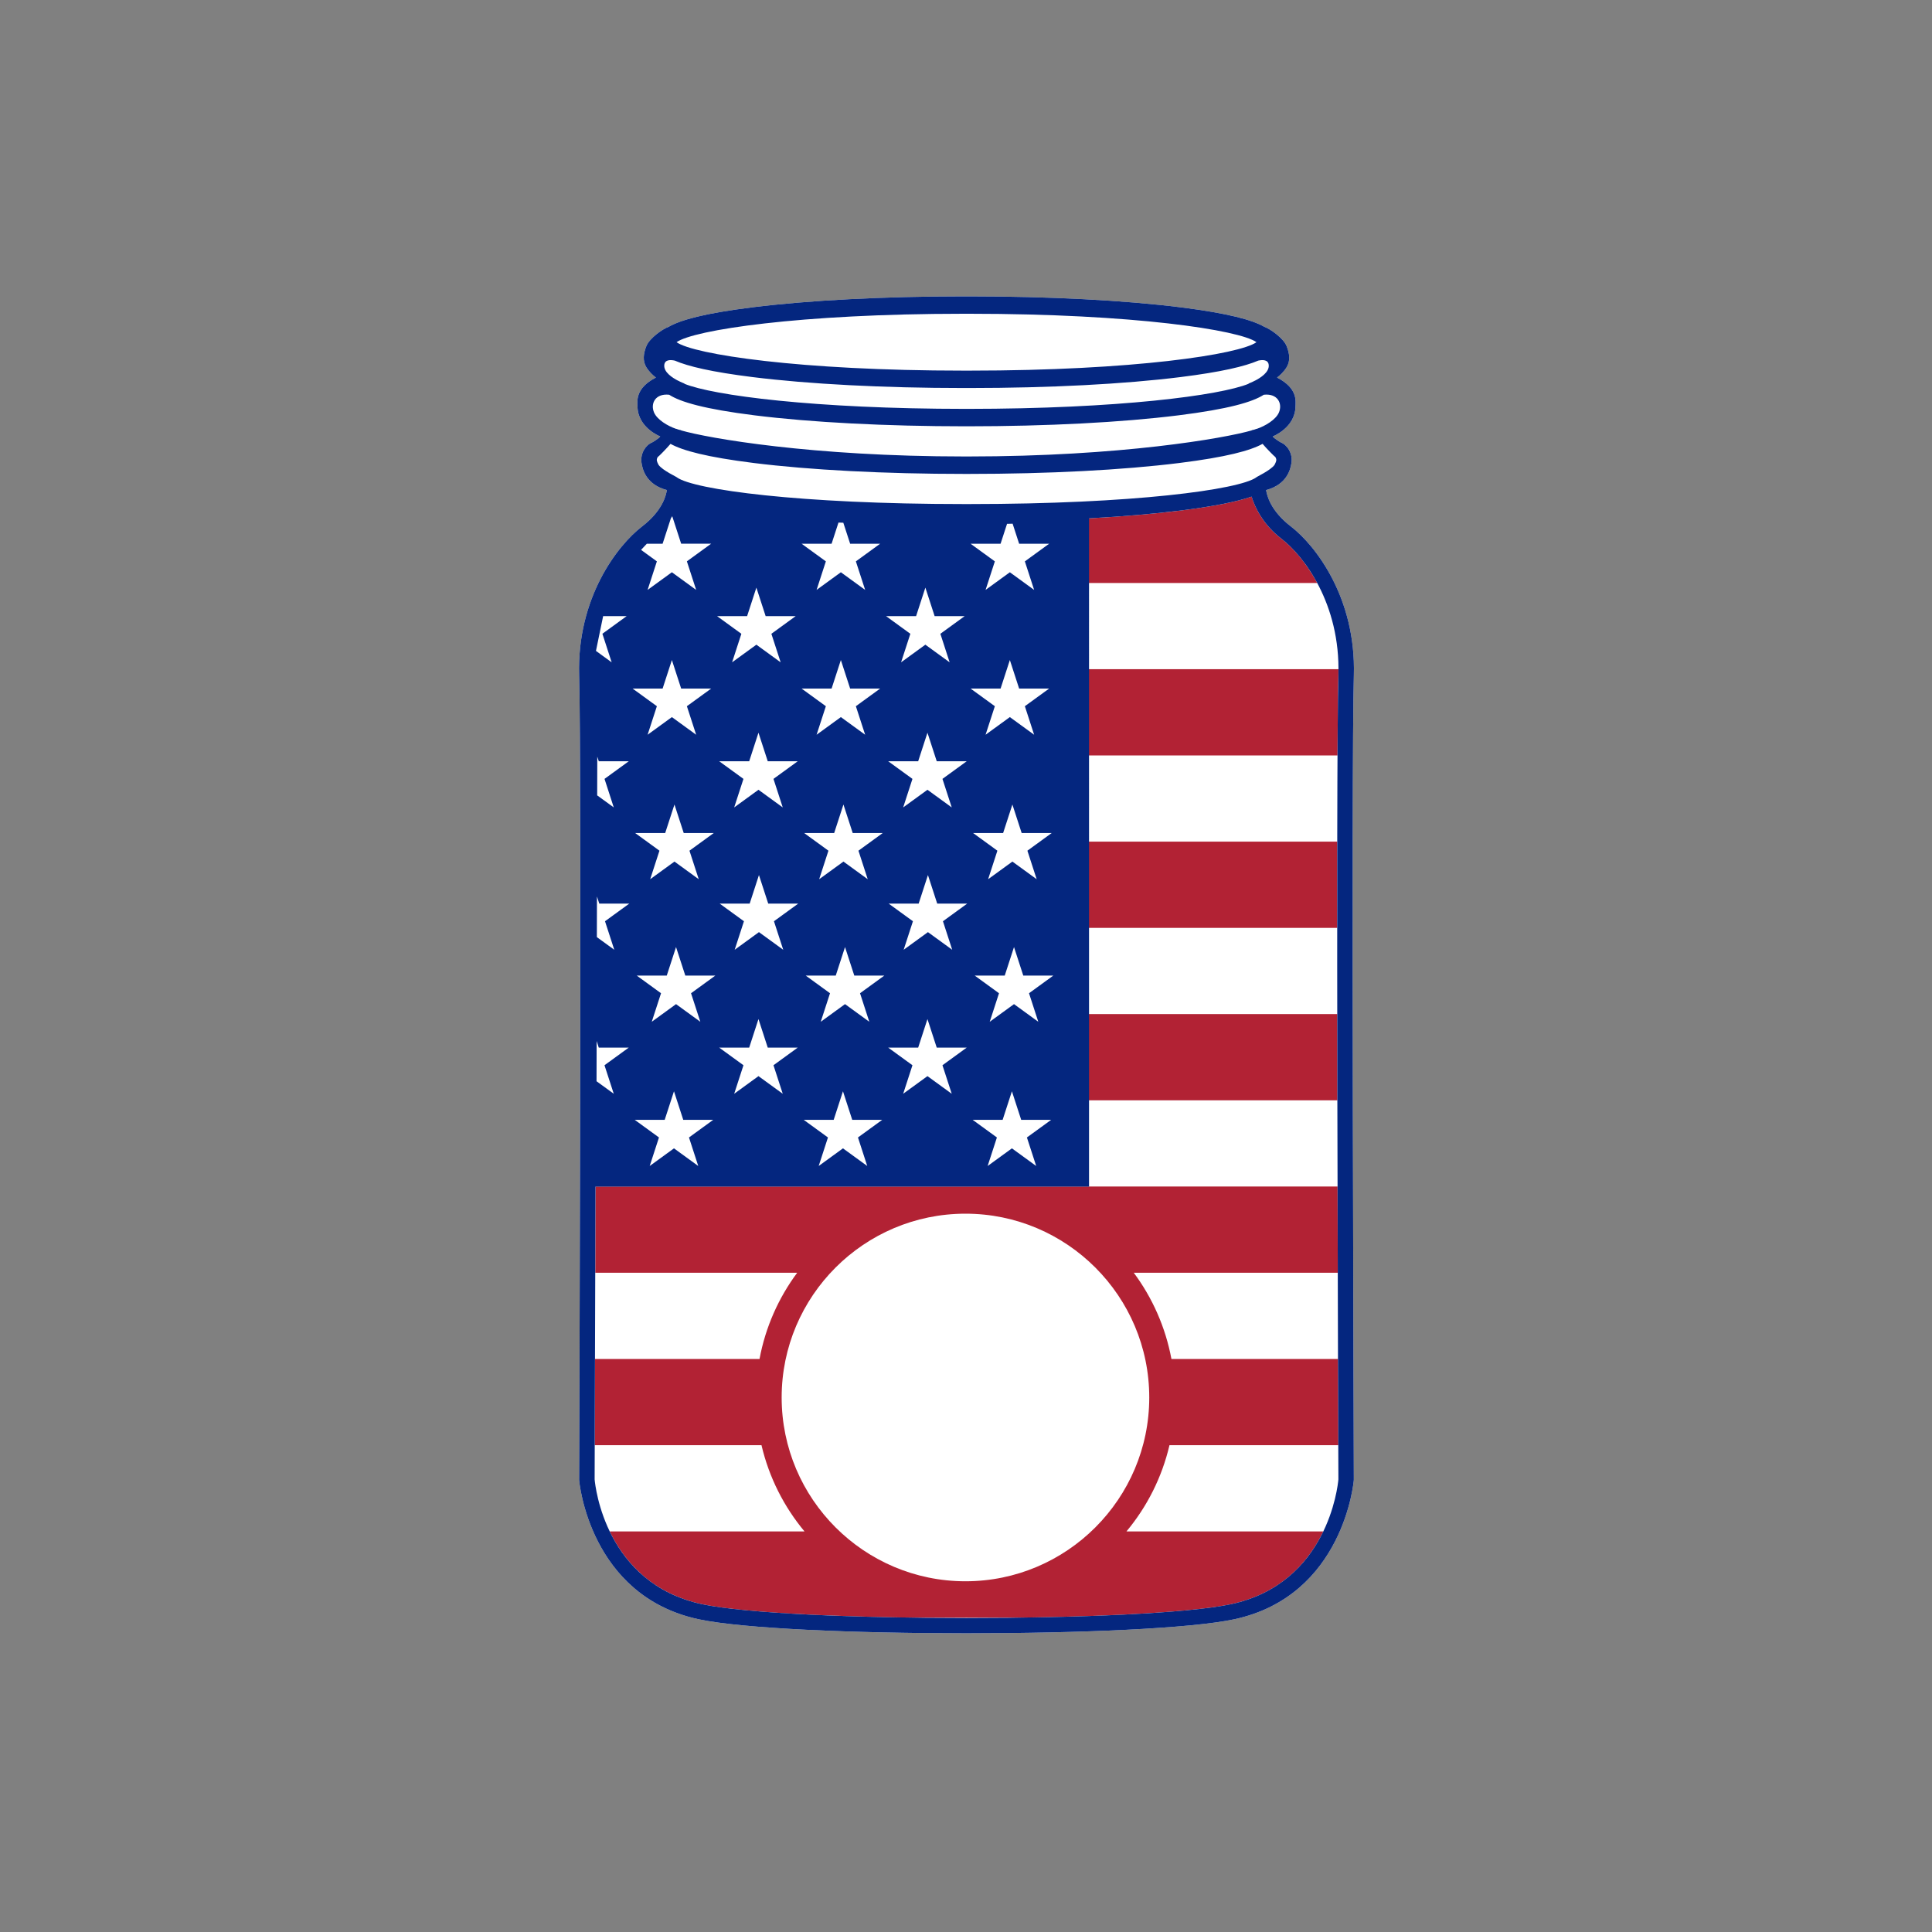 <?xml version="1.0" encoding="utf-8"?>
<!-- Generator: Adobe Illustrator 21.0.0, SVG Export Plug-In . SVG Version: 6.00 Build 0)  -->
<svg version="1.1" id="Layer_1" xmlns="http://www.w3.org/2000/svg" xmlns:xlink="http://www.w3.org/1999/xlink" x="0px" y="0px"
	 viewBox="0 0 600 600" style="enable-background:new 0 0 600 600;" xml:space="preserve">
<rect x="0" y="0" width="600" height="600" fill="#808080" stroke="none"/>
<style type="text/css">
	.st0{fill:#FFFFFF;}
	.st1{fill:#B22234;}
	.st2{fill:#04267F;}
</style>
<path class="st0" d="M420.45,209.71c0.71-24.06-11.94-40.35-19.52-46.19c-6.48-4.98-7.46-9.75-7.73-11.33
	c6.48-1.71,7.6-6.44,7.88-8.51c0.41-2.94-1.35-5.5-3.29-6.27c-0.22-0.1-2.27-1.37-2.53-1.87c0,0,6.99-2.7,7.06-9.32
	c0.02-1.53,0.84-5.6-5.72-8.97c0.92-0.69,2.04-1.72,2.95-3.16c1.25-1.99,0.94-4.34,0-6.65c-0.99-2.43-5.06-5.3-6.9-5.94
	c-3.69-2.13-11.17-4.2-26-6.06c-17.53-2.19-40.81-3.4-65.56-3.4c-0.31,0-1.56,0-1.88,0c-24.75,0-48.03,1.21-65.56,3.4
	c-14.83,1.85-22.31,3.93-26,6.06c-1.84,0.64-5.91,3.51-6.9,5.94c-0.94,2.32-1.25,4.67,0,6.65c0.91,1.44,2.03,2.47,2.95,3.16
	c-6.55,3.37-5.73,7.44-5.72,8.97c0.07,6.62,7.06,9.32,7.06,9.32c-0.26,0.51-2.31,1.78-2.53,1.87c-1.94,0.78-3.7,3.33-3.29,6.27
	c0.29,2.07,1.41,6.8,7.88,8.51c-0.26,1.58-1.25,6.35-7.73,11.33c-7.58,5.83-20.23,22.12-19.52,46.19c0.84,28.45,0.01,247.6,0,249.81
	l0.01,0.19c0.03,0.36,3.14,35.89,37.13,43.17c13.55,2.9,48.19,4.35,82.83,4.35c0.11,0,0.55,0,0.65,0c34.64,0,69.28-1.45,82.83-4.35
	c34-7.29,37.11-42.82,37.13-43.17l0.01-0.19C420.45,457.32,419.62,238.17,420.45,209.71z"/>
<path class="st1" d="M415.33,341.71h-77.23v-26.78h77.2C415.3,323.8,415.31,332.78,415.33,341.71z M415.29,261.38h-77.2v26.78h77.18
	C415.27,278.77,415.28,269.76,415.29,261.38z M398,167.34c-5.76-4.43-8.24-9.71-9.29-13.07h-0.15c-4.39,1.5-11.24,2.94-21.9,4.28
	c-8.36,1.05-18.05,1.86-28.57,2.44v20.06h70.98C405.54,174.49,401.26,169.84,398,167.34z M338.09,207.82v26.78h77.28
	c0.06-11.83,0.15-20.66,0.28-25.03c0.02-0.59,0.02-1.17,0.02-1.75H338.09z M363.19,448.82c-2.34,10.01-6.98,19.13-13.36,26.78h61.14
	c-4.37,9.06-12.73,19.18-28.66,22.59c-11.19,2.4-36.95,3.79-65.1,4.19h-34.09c-28.15-0.39-53.91-1.79-65.1-4.19
	c-15.93-3.41-24.29-13.53-28.66-22.59h60.49c-6.37-7.65-11.02-16.77-13.36-26.78h-51.78c0.02-6.53,0.05-15.73,0.09-26.78h51.08
	c1.84-9.89,5.92-19,11.7-26.78h-62.7c0.02-8.5,0.05-17.5,0.07-26.78h230.44c0.02,9.28,0.04,18.28,0.07,26.78H352.1
	c5.78,7.78,9.85,16.89,11.7,26.78h51.73c0.03,11.04,0.06,20.25,0.09,26.78H363.19z M356.91,434c0-31.47-25.6-57.08-57.08-57.08
	s-57.08,25.6-57.08,57.08c0,31.47,25.6,57.08,57.08,57.08S356.91,465.47,356.91,434z"/>
<path class="st2" d="M420.45,209.71c0.71-24.06-11.94-40.35-19.52-46.19c-6.48-4.98-7.46-9.75-7.73-11.33
	c6.48-1.71,7.6-6.44,7.88-8.51c0.41-2.94-1.35-5.5-3.29-6.27c-0.22-0.1-2.27-1.37-2.53-1.87c0,0,6.99-2.7,7.06-9.32
	c0.02-1.53,0.84-5.6-5.72-8.97c0.92-0.69,2.04-1.72,2.95-3.16c1.25-1.99,0.94-4.34,0-6.65c-0.99-2.43-5.06-5.3-6.9-5.94
	c-3.69-2.13-11.17-4.2-26-6.06c-17.53-2.19-40.81-3.4-65.56-3.4c-0.31,0-1.56,0-1.88,0c-24.75,0-48.03,1.21-65.56,3.4
	c-14.83,1.85-22.31,3.93-26,6.06c-1.84,0.64-5.91,3.51-6.9,5.94c-0.94,2.32-1.25,4.67,0,6.65c0.91,1.44,2.03,2.47,2.95,3.16
	c-6.55,3.37-5.73,7.44-5.72,8.97c0.07,6.62,7.06,9.32,7.06,9.32c-0.26,0.51-2.31,1.78-2.53,1.87c-1.94,0.78-3.7,3.33-3.29,6.27
	c0.29,2.07,1.41,6.8,7.88,8.51c-0.26,1.58-1.25,6.35-7.73,11.33c-7.58,5.83-20.23,22.12-19.52,46.19c0.84,28.45,0.01,247.6,0,249.81
	l0.01,0.19c0.03,0.36,3.14,35.89,37.13,43.17c13.55,2.9,48.19,4.35,82.83,4.35c0.11,0,0.55,0,0.65,0c34.64,0,69.28-1.45,82.83-4.35
	c34-7.29,37.11-42.82,37.13-43.17l0.01-0.19C420.45,457.32,419.62,238.17,420.45,209.71z M299.22,97.44c0.21,0,1.67,0,1.88,0
	c50.93,0,83.8,5.04,89.11,8.83c-5.3,3.79-38.17,8.83-89.11,8.83c-0.21,0-1.67,0-1.88,0c-50.93,0-83.8-5.04-89.11-8.83
	C215.42,102.48,248.29,97.44,299.22,97.44z M209.56,111.99c4.17,1.8,11.46,3.53,24.1,5.11c17.53,2.19,40.81,3.4,65.56,3.4
	c0.31,0,1.56,0,1.88,0c24.75,0,48.03-1.21,65.56-3.4c12.63-1.58,19.93-3.32,24.1-5.11c1.33-0.29,3.13-0.35,3.26,1.42
	c0.16,2.18-2.51,3.92-4.41,4.88c-0.04-0.02-0.05-0.03-0.05-0.02c-0.1,0.07-0.23,0.14-0.34,0.21c-0.86,0.41-1.48,0.63-1.48,0.63
	c0,0,0.03,0.02,0.06,0.06c-8.8,3.62-40.41,7.8-87.32,7.81v0c-0.11,0-0.54,0-0.65,0v0c-46.91-0.01-78.52-4.19-87.32-7.81
	c0.04-0.04,0.06-0.06,0.06-0.06c0,0-0.63-0.22-1.48-0.63c-0.12-0.07-0.24-0.14-0.34-0.21c0.01-0.01-0.01,0-0.05,0.02
	c-1.91-0.96-4.57-2.7-4.41-4.88C206.43,111.64,208.23,111.7,209.56,111.99z M203.12,128.1c-1.17-2.73,0.35-5.98,4.7-5.51
	c3.47,2.25,10.93,4.45,26.55,6.4c17.53,2.19,40.81,3.4,65.56,3.4c0.07,0,0.15,0,0.22,0c0.07,0,0.14,0,0.22,0
	c24.75,0,48.03-1.21,65.56-3.4c15.63-1.95,23.09-4.15,26.55-6.4c4.35-0.48,5.87,2.78,4.7,5.51c-0.95,2.22-4.23,4.2-6.89,5.09
	c-0.03-0.02-0.05-0.03-0.04-0.02c-0.19,0.08-0.44,0.16-0.71,0.25c-0.28,0.08-0.55,0.14-0.81,0.19c0.01,0.02,0.02,0.03,0.02,0.05
	c-8.37,2.43-40.67,8.1-88.04,8.1c-0.09,0-1.07,0-1.16,0c-47.37,0-79.66-5.67-88.04-8.1c0.01-0.02,0.02-0.03,0.02-0.05
	c-0.25-0.05-0.53-0.11-0.81-0.19c-0.27-0.09-0.52-0.17-0.71-0.25c0.01-0.01-0.01,0-0.04,0.02
	C207.35,132.3,204.07,130.33,203.12,128.1z M204.53,144.38c-0.27-0.49-0.44-0.91-0.51-1.2c-0.18-0.71,0.23-1.25,0.36-1.34
	c0.19-0.07,2.63-2.55,3.86-4c0,0,0.01,0,0.01,0.01c3.77,2.09,11.25,4.11,25.78,5.93c17.53,2.19,40.81,3.4,65.56,3.4
	c0.19,0,0.96,0,1.16,0c24.75,0,48.03-1.21,65.56-3.4c14.53-1.82,22.01-3.84,25.78-5.93c0,0,0.01,0,0.01-0.01
	c1.23,1.45,3.67,3.92,3.86,4c0.13,0.09,0.54,0.63,0.36,1.34c-0.07,0.29-0.25,0.71-0.51,1.2c-1.29,1.76-5.81,3.8-5.69,3.89
	c-5.3,3.79-38.07,8.27-89,8.27c-0.21,0-1.67,0-1.88,0c-50.94,0-83.7-4.48-89-8.27C210.34,148.18,205.82,146.15,204.53,144.38z
	 M321.8,362.11l-7.54-5.48l-7.54,5.48l2.88-8.86l-7.54-5.48h9.32l2.88-8.86l2.88,8.86h9.32l-7.54,5.48L321.8,362.11z M295.57,339.68
	l-7.54-5.48l-7.54,5.48l2.88-8.86l-7.54-5.48h9.32l2.88-8.86l2.88,8.86h9.32l-7.54,5.48L295.57,339.68z M269.33,362.11l-7.54-5.48
	l-7.54,5.48l2.88-8.86l-7.54-5.48h9.32l2.88-8.86l2.88,8.86h9.32l-7.54,5.48L269.33,362.11z M243.09,339.68l-7.54-5.48l-7.54,5.48
	l2.88-8.86l-7.54-5.48h9.32l2.88-8.86l2.88,8.86h9.32l-7.54,5.48L243.09,339.68z M242.44,205.69l-7.54-5.48l-7.54,5.48l2.88-8.86
	l-7.54-5.48h9.32l2.88-8.86l2.88,8.86h9.32l-7.54,5.48L242.44,205.69z M232.67,236.41l2.88-8.86l2.88,8.86h9.32l-7.54,5.48
	l2.88,8.86l-7.54-5.48l-7.54,5.48l2.88-8.86l-7.54-5.48H232.67z M243.24,294.96l-7.54-5.48l-7.54,5.48l2.88-8.86l-7.54-5.48h9.32
	l2.88-8.86l2.88,8.86h9.32l-7.54,5.48L243.24,294.96z M216.85,362.11l-7.54-5.48l-7.54,5.48l2.88-8.86l-7.54-5.48h9.32l2.88-8.86
	l2.88,8.86h9.32l-7.54,5.48L216.85,362.11z M190.61,339.68l-5.35-3.89l0.03-12.49l0.66,2.04h9.32l-7.54,5.48L190.61,339.68z
	 M217,273.05l-7.54-5.48l-7.54,5.48l2.88-8.86l-7.54-5.48h9.32l2.88-8.86l2.88,8.86h9.32l-7.54,5.48L217,273.05z M216.2,183.2
	l-7.54-5.48l-7.54,5.48l2.88-8.86l-4.91-3.57l1.79-1.91h4.9l2.57-7.9l0,0c0.14-0.21,0.29-0.42,0.42-0.64l0,0l2.77,8.53h9.32
	l-7.54,5.48L216.2,183.2z M190.61,250.75l-5.15-3.74l0.03-12.03l0.47,1.43h9.32l-7.54,5.48L190.61,250.75z M184.76,204.11
	c0.01-0.18,0.02-0.37,0.03-0.55l0.01-0.07c-0.02,0.21-0.03,0.42-0.04,0.63L184.76,204.11z M189.96,205.69l-4.88-3.55l2.23-10.8h7.31
	l-7.54,5.48L189.96,205.69z M190.77,294.96l-5.41-3.93l0.03-12.62l0.72,2.21h9.32l-7.54,5.48L190.77,294.96z M205.78,213.84
	l2.88-8.86l2.88,8.86h9.32l-7.54,5.48l2.88,8.86l-7.54-5.48l-7.54,5.48l2.88-8.86l-7.54-5.48H205.78z M217.49,317.32l-7.54-5.48
	l-7.54,5.48l2.88-8.86l-7.54-5.48h9.32l2.88-8.86l2.88,8.86h9.32l-7.54,5.48L217.49,317.32z M269.48,273.05l-7.54-5.48l-7.54,5.48
	l2.88-8.86l-7.54-5.48h9.32l2.88-8.86l2.88,8.86h9.32l-7.54,5.48L269.48,273.05z M268.68,228.18l-7.54-5.48l-7.54,5.48l2.88-8.86
	l-7.54-5.48h9.32l2.88-8.86l2.88,8.86h9.32l-7.54,5.48L268.68,228.18z M269.97,317.32l-7.54-5.48l-7.54,5.48l2.88-8.86l-7.54-5.48
	h9.32l2.88-8.86l2.88,8.86h9.32l-7.54,5.48L269.97,317.32z M264.02,168.86h9.32l-7.54,5.48l2.88,8.86l-7.54-5.48l-7.54,5.48
	l2.88-8.86l-7.54-5.48h9.32l2.14-6.57l1.5,0.05L264.02,168.86z M284.5,191.35l2.88-8.86l2.88,8.86h9.32l-7.54,5.48l2.88,8.86
	l-7.54-5.48l-7.54,5.48l2.88-8.86l-7.54-5.48H284.5z M295.57,250.75l-7.54-5.48l-7.54,5.48l2.88-8.86l-7.54-5.48h9.32l2.88-8.86
	l2.88,8.86h9.32l-7.54,5.48L295.57,250.75z M295.72,294.96l-7.54-5.48l-7.54,5.48l2.88-8.86l-7.54-5.48h9.32l2.88-8.86l2.88,8.86
	h9.32l-7.54,5.48L295.72,294.96z M314.48,162.64l2.02,6.22h9.32l-7.54,5.48l2.88,8.86l-7.54-5.48l-7.54,5.48l2.88-8.86l-7.54-5.48
	h9.32l2.01-6.18L314.48,162.64z M321.95,273.05l-7.54-5.48l-7.54,5.48l2.88-8.86l-7.54-5.48h9.32l2.88-8.86l2.88,8.86h9.32
	l-7.54,5.48L321.95,273.05z M310.74,213.84l2.88-8.86l2.88,8.86h9.32l-7.54,5.48l2.88,8.86l-7.54-5.48l-7.54,5.48l2.88-8.86
	l-7.54-5.48H310.74z M322.45,317.32l-7.54-5.48l-7.54,5.48l2.88-8.86l-7.54-5.48h9.32l2.88-8.86l2.88,8.86h9.32l-7.54,5.48
	L322.45,317.32z M415.65,209.57c-0.83,28.29-0.02,244,0,249.87c-0.2,2.26-3.41,32.34-33.34,38.75c-13.42,2.88-47.82,4.31-82.15,4.3
	c-34.33,0.01-68.72-1.42-82.15-4.3c-29.93-6.41-33.14-36.5-33.34-38.75c0.01-2.96,0.29-99.5,0.27-90.93h153.27V160.98
	c10.47-0.57,20.12-1.39,28.45-2.43c10.77-1.35,17.65-2.81,22.03-4.32c1.05,3.36,3.53,8.66,9.31,13.11
	C404.86,172.61,416.3,187.45,415.65,209.57z"/>
</svg>

